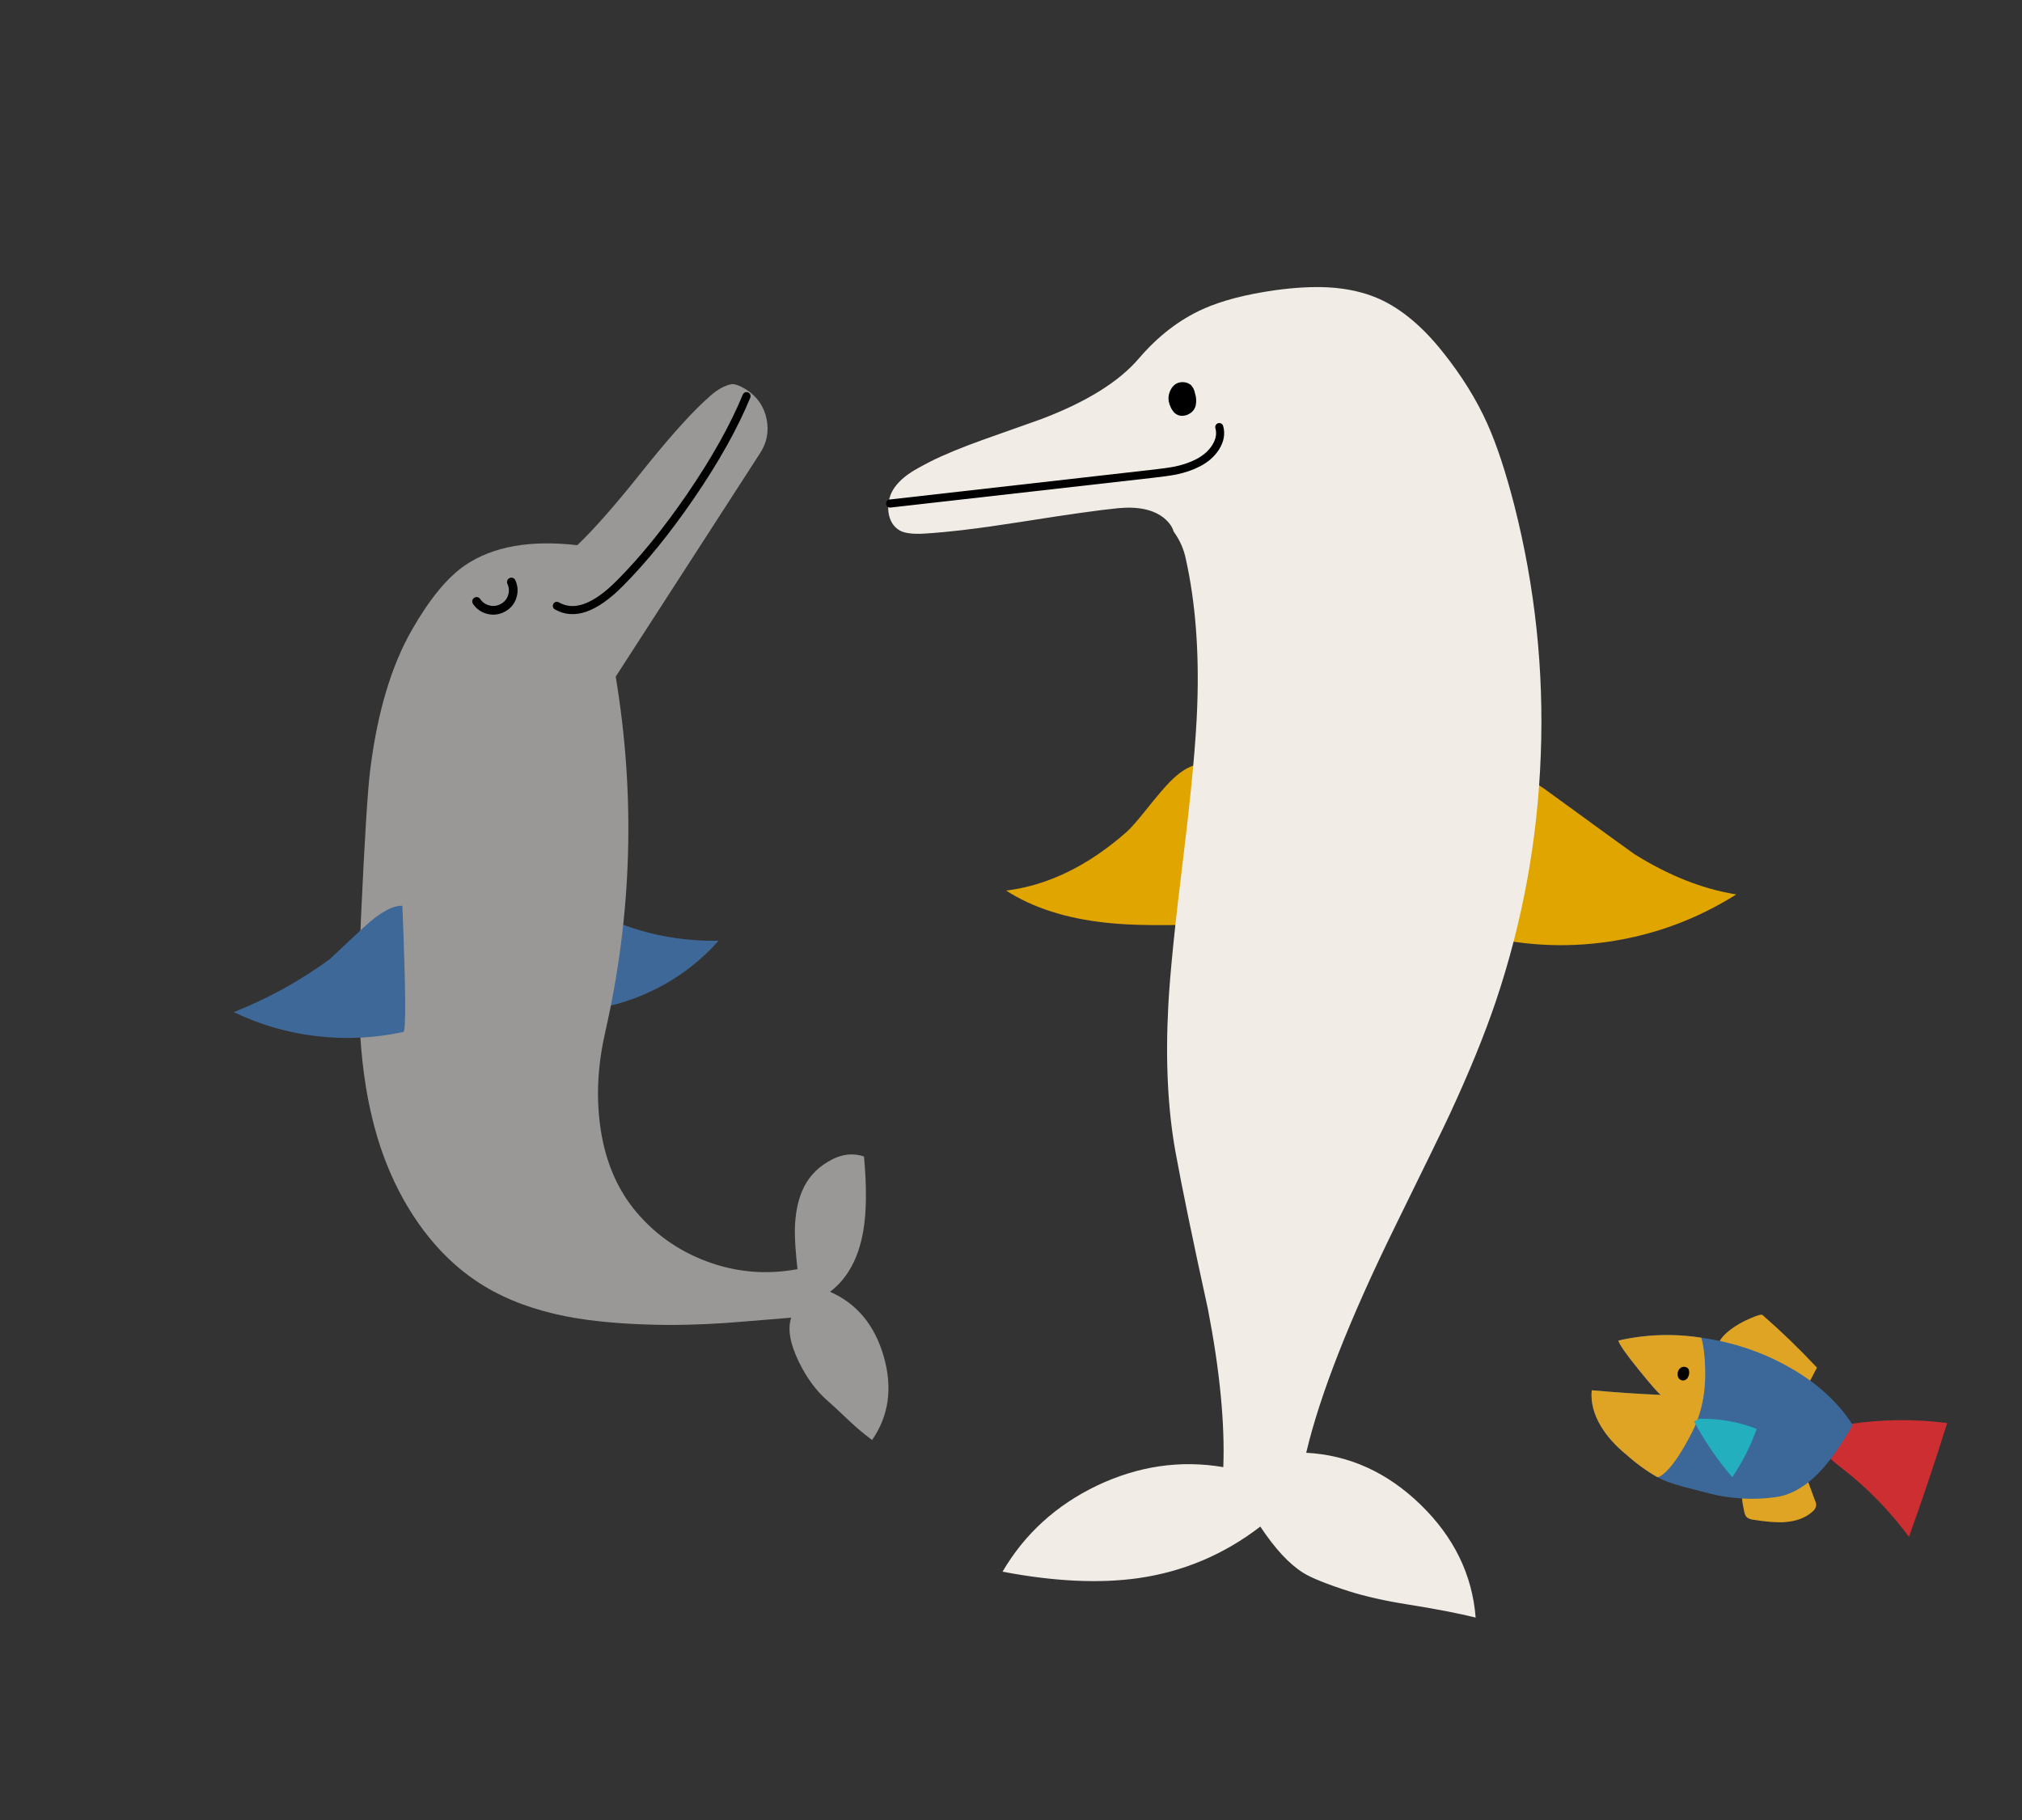 <?xml version="1.0" encoding="utf-8"?><svg id="main_community" image-rendering="auto" baseProfile="basic" version="1.1" preserveAspectRatio="xMidYMid meet" x="0px" y="0px" width="500" height="450" xmlns="http://www.w3.org/2000/svg" viewBox="0 0 500 450" xmlns:xlink="http://www.w3.org/1999/xlink"><rect x="0" y="0" width="500" height="450" fill="#333333" stroke="none"/><defs><g id="fin2" overflow="visible"><path fill="#3E6897" stroke="none" d="M18.15 19.5Q26.45 15.1 32.65 8.1 15.25 8.4 0 0L1.9 1.1 .65 25.15Q9.95 23.85 18.15 19.5Z"/></g><g id="fin3" overflow="visible"><path fill="#3E6897" stroke="none" d="M41.95 31.2Q42.95 31 41.7 0 38.05 -.1 32.35 5.15 29.25 8 23.75 13.2 12.75 21.25 0 26.3 9.75 31 20.55 32.25 31.35 33.5 41.95 31.2Z"/></g><g id="fin4" overflow="visible"><path fill="#E1A500" stroke="none" d="M20.4 -17.55Q8.5 -26.25 3.3 -11.5 -.05 -1.9 .05 14.05 -.2 15.75 .95 17.1 1.9 17.85 2.9 18 19.35 22.45 36.2 19.95 53.05 17.4 67.5 8.3 55 6.3 42.25 -1.7 41.35 -2.3 20.4 -17.55Z"/></g><g id="fin5" overflow="visible"><path fill="#E1A500" stroke="none" d="M-1.3 -17.6Q-5.95 -23 -13.3 -15.55 -15.25 -13.55 -19 -8.85 -22.45 -4.55 -23.85 -3.3 -38.15 9.35 -53.75 11.3 -43.9 17.65 -29 19.25 -19.55 20.3 -2 19.5 -.85 19.45 -.2 2.05 .45 -15.55 -1.3 -17.6Z"/></g><g id="hire2" overflow="visible"><path fill="#CC2E32" stroke="none" d="M22.9 29.5Q27.85 15.7 32.35 1.35 20.4 -.2 8.25 1.6L1.15 0Q-.05 1.45 0 3.65 .05 5.6 1.15 7.45 2.05 8.95 3.75 10.4 4.45 11.1 6.8 12.9 15.9 20.05 22.9 29.5Z"/></g><g id="hire3" overflow="visible"><path fill="#23AFBE" stroke="none" d="M9.45 14.45Q13.25 8.85 15.5 2.5 8.7 -.15 1.35 0L0 .65Q4 8.1 9.45 14.45Z"/></g></defs><g id=".__E3.__82.__B7.__E3.__83.__BC.__E3.__83.__B3-1" overflow="visible"><g id="fish" transform="translate(393.55 325.05)"><animateTransform attributeName="transform" additive="replace" type="translate" repeatCount="indefinite" dur="2.083s" keyTimes="0;.2;.42;.72;.98;1" values="393.55,325.05;380.55,310.05;396.55,329;382.55,310;393.55,325.05;393.55,325.05"/><g id="Layer34_0_FILL"><use xlink:href="#hire2" transform="translate(55.6 25.45)"/><path fill="#E0A425" stroke="none" d="M55.75 13.1Q49.35 6.25 42.3 .1 41.9 -.25 39.3 .9 36.45 2.1 34.3 3.75 28.1 8.55 34.55 11.55L51.4 19.4Q51.9 19.5 52.3 19.3 52.75 19.05 52.9 18.55L55.75 13.1Z"/><path fill="#E0A425" stroke="none" d="M54.65 48.7Q55.25 48.25 55.5 47.45 55.65 46.7 55.25 45.9L52.9 39.55Q53.35 40.85 41.45 42.45 37.95 42.95 37.4 43.9 36.9 44.8 37.75 48.65 37.9 49.55 38.4 50.1 39.05 50.6 39.95 50.7 44.85 51.5 47.75 51.3 52.1 51 54.65 48.7Z"/><path fill="#3C6799" stroke="none" d="M64.6 27.3Q59.1 18.7 48.7 12.9 38.85 7.35 27.15 5.7 16.9 4.1 6.6 6.4 6.95 7.8 11.7 13.65 16.2 19.25 17.15 19.85 9.1 19.5 .05 18.7 -.35 23.1 2.3 27.55 4.55 31.3 8.65 34.65 13.25 38.45 15.65 39.85 18.45 41.45 22.9 42.6 30 44.45 31.2 44.7 38.45 46.05 44.9 45.2 50.9 44.65 56.45 38.85 60.25 34.85 64.6 27.3Z"/><path fill="#E0A425" stroke="none" d="M28.1 13.2Q28 8.75 27.15 5.7 16.85 4.1 6.65 6.4 6.95 7.8 11.7 13.65 16.2 19.2 17.15 19.85 9.1 19.5 .05 18.7 -.35 23.1 2.3 27.55 4.55 31.3 8.65 34.65 12.2 37.85 16.25 40.15 17 40.2 18.45 38.8 21.3 36.05 24.85 29.1 28.4 22.15 28.1 13.2Z"/><path fill="#000" stroke="none" d="M24.05 13.55Q23.75 13.05 23.2 12.95 22.7 12.8 22.2 13.05 21.2 13.7 21.3 14.9 21.3 15.2 21.45 15.5 21.55 15.8 21.9 16.05 22.35 16.35 22.9 16.25 23.45 16.1 23.75 15.65 24.1 15.1 24.15 14.5 24.2 14.05 24.05 13.55Z"/><use xlink:href="#hire3" transform="translate(25.35 25.75)"/><animate attributeName="display" repeatCount="indefinite" dur="0.833s" keyTimes="0;.95;1" values="none;inline;inline"/></g><g display="none" id="Layer29_0_FILL"><use xlink:href="#hire2" transform="matrix(.966 .259 -.259 .966 55.6 25.45)"/><path fill="#E0A425" stroke="none" d="M55.8 13.1Q49.4 6.25 42.35 .1 41.95 -.25 39.35 .9 36.5 2.1 34.35 3.75 28.15 8.55 34.6 11.55L51.45 19.4Q51.95 19.5 52.35 19.3 52.8 19.05 52.95 18.55L55.8 13.1Z"/><path fill="#E0A425" stroke="none" d="M54.65 48.75Q55.25 48.3 55.5 47.5 55.65 46.75 55.25 45.95L52.9 39.6Q53.35 40.9 41.45 42.5 37.95 43 37.4 43.95 36.9 44.85 37.75 48.7 37.9 49.6 38.4 50.15 39.05 50.65 39.95 50.75 44.85 51.55 47.75 51.35 52.1 51.05 54.65 48.75Z"/><path fill="#3C6799" stroke="none" d="M64.6 27.35Q59.1 18.75 48.7 12.95 38.85 7.4 27.15 5.75 16.9 4.15 6.6 6.45 6.95 7.85 11.7 13.7 16.2 19.3 17.15 19.9 9.1 19.55 .05 18.75 -.35 23.15 2.3 27.6 4.55 31.35 8.65 34.7 13.25 38.5 15.65 39.9 18.45 41.5 22.9 42.65 30 44.5 31.2 44.75 38.45 46.1 44.9 45.25 50.9 44.7 56.45 38.9 60.25 34.9 64.6 27.35Z"/><path fill="#E0A425" stroke="none" d="M28.15 13.2Q28.05 8.75 27.2 5.7 16.9 4.1 6.7 6.4 7 7.8 11.75 13.65 16.25 19.2 17.2 19.85 9.15 19.5 .1 18.7 -.3 23.1 2.35 27.55 4.6 31.3 8.7 34.65 12.25 37.85 16.3 40.15 17.05 40.2 18.5 38.8 21.35 36.05 24.9 29.1 28.45 22.15 28.15 13.2Z"/><path fill="#000" stroke="none" d="M24.1 13.6Q23.8 13.1 23.25 13 22.75 12.85 22.25 13.1 21.25 13.75 21.35 14.95 21.35 15.25 21.5 15.55 21.6 15.85 21.95 16.1 22.4 16.4 22.95 16.3 23.5 16.15 23.8 15.7 24.15 15.15 24.2 14.55 24.25 14.1 24.1 13.6Z"/><use xlink:href="#hire3" transform="matrix(.866 -.5 .5 .866 25.35 25.75)"/><animate attributeName="display" repeatCount="indefinite" dur="0.833s" keyTimes="0;.6;.95;1" values="none;inline;none;none"/></g><g display="none" id="Layer24_0_FILL"><use xlink:href="#hire2" transform="translate(55.6 25.45)"/><path fill="#E0A425" stroke="none" d="M55.75 13.1Q49.35 6.25 42.3 .1 41.9 -.25 39.3 .9 36.45 2.1 34.3 3.75 28.1 8.55 34.55 11.55L51.4 19.4Q51.9 19.5 52.3 19.3 52.75 19.05 52.9 18.55L55.75 13.1Z"/><path fill="#E0A425" stroke="none" d="M54.65 48.7Q55.25 48.25 55.5 47.45 55.65 46.7 55.25 45.9L52.9 39.55Q53.35 40.85 41.45 42.45 37.95 42.95 37.4 43.9 36.9 44.8 37.75 48.65 37.9 49.55 38.4 50.1 39.05 50.6 39.95 50.7 44.85 51.5 47.75 51.3 52.1 51 54.65 48.7Z"/><path fill="#3C6799" stroke="none" d="M64.6 27.3Q59.1 18.7 48.7 12.9 38.85 7.35 27.15 5.7 16.9 4.1 6.6 6.4 6.95 7.8 11.7 13.65 16.2 19.25 17.15 19.85 9.1 19.5 .05 18.7 -.35 23.1 2.3 27.55 4.55 31.3 8.65 34.65 13.25 38.45 15.65 39.85 18.45 41.45 22.9 42.6 30 44.45 31.2 44.7 38.45 46.05 44.9 45.2 50.9 44.65 56.45 38.85 60.25 34.85 64.6 27.3Z"/><path fill="#E0A425" stroke="none" d="M28.1 13.2Q28 8.75 27.15 5.7 16.85 4.1 6.65 6.4 6.95 7.8 11.7 13.65 16.2 19.2 17.15 19.85 9.1 19.5 .05 18.7 -.35 23.1 2.3 27.55 4.55 31.3 8.65 34.65 12.2 37.85 16.25 40.15 17 40.2 18.45 38.8 21.3 36.05 24.85 29.1 28.4 22.15 28.1 13.2Z"/><path fill="#000" stroke="none" d="M24.05 13.55Q23.75 13.05 23.2 12.95 22.7 12.8 22.2 13.05 21.2 13.7 21.3 14.9 21.3 15.2 21.45 15.5 21.55 15.8 21.9 16.05 22.35 16.35 22.9 16.25 23.45 16.1 23.75 15.65 24.1 15.1 24.15 14.5 24.2 14.05 24.05 13.55Z"/><use xlink:href="#hire3" transform="matrix(.966 .259 -.259 .966 25.35 25.75)"/><animate attributeName="display" repeatCount="indefinite" dur="0.833s" keyTimes="0;.3;.6;1" values="none;inline;none;none"/></g><g display="none" id="Layer19_0_FILL"><use xlink:href="#hire2" transform="translate(55.6 25.45)"/><path fill="#E0A425" stroke="none" d="M55.75 13.1Q49.35 6.25 42.3 .1 41.9 -.25 39.3 .9 36.45 2.1 34.3 3.75 28.1 8.55 34.55 11.55L51.4 19.4Q51.9 19.5 52.3 19.3 52.75 19.05 52.9 18.55L55.75 13.1Z"/><path fill="#E0A425" stroke="none" d="M54.65 48.7Q55.25 48.25 55.5 47.45 55.65 46.7 55.25 45.9L52.9 39.55Q53.35 40.85 41.45 42.45 37.95 42.95 37.4 43.9 36.9 44.8 37.75 48.65 37.9 49.55 38.4 50.1 39.05 50.6 39.95 50.7 44.85 51.5 47.75 51.3 52.1 51 54.65 48.7Z"/><path fill="#3C6799" stroke="none" d="M64.6 27.3Q59.1 18.7 48.7 12.9 38.85 7.35 27.15 5.7 16.9 4.1 6.6 6.4 6.95 7.8 11.7 13.65 16.2 19.25 17.15 19.85 9.1 19.5 .05 18.7 -.35 23.1 2.3 27.55 4.55 31.3 8.65 34.65 13.25 38.45 15.65 39.85 18.45 41.45 22.9 42.6 30 44.45 31.2 44.7 38.45 46.05 44.9 45.2 50.9 44.65 56.45 38.85 60.25 34.85 64.6 27.3Z"/><path fill="#E0A425" stroke="none" d="M28.1 13.2Q28 8.75 27.15 5.7 16.85 4.1 6.65 6.4 6.95 7.8 11.7 13.65 16.2 19.2 17.15 19.85 9.1 19.5 .05 18.7 -.35 23.1 2.3 27.55 4.55 31.3 8.65 34.65 12.2 37.85 16.25 40.15 17 40.2 18.45 38.8 21.3 36.05 24.85 29.1 28.4 22.15 28.1 13.2Z"/><path fill="#000" stroke="none" d="M24.05 13.55Q23.75 13.05 23.2 12.95 22.7 12.8 22.2 13.05 21.2 13.7 21.3 14.9 21.3 15.2 21.45 15.5 21.55 15.8 21.9 16.05 22.35 16.35 22.9 16.25 23.45 16.1 23.75 15.65 24.1 15.1 24.15 14.5 24.2 14.05 24.05 13.55Z"/><use xlink:href="#hire3" transform="translate(25.35 25.75)"/><animate attributeName="display" repeatCount="indefinite" dur="0.833s" keyTimes="0;.3;1" values="inline;none;none"/></g></g><g id="dolphine" transform="translate(219.65 71)"><animateTransform attributeName="transform" additive="replace" type="translate" repeatCount="indefinite" dur="2.083s" keyTimes="0;.48;.98;1" values="219.65,71;220,42.05;219.65,71;219.65,71"/><g id="Layer16_0_FILL"><use xlink:href="#fin4" transform="translate(142.2 141.85)"/><use xlink:href="#fin5" transform="translate(82.9 137.9)"/><path fill="#F1ECE5" stroke="none" d="M148.15 33.8Q144.1 24.75 137.05 15.95 129.6 6.6 121.4 2.9 115.9 .45 108.8 .05 103 -.25 95.7 .75 84.75 2.3 77.85 5.4 69.05 9.35 61.95 17.65 54.6 26.25 37.9 32.6 28.45 35.95 23.8 37.6 15.4 40.6 10.35 43.15 6.85 44.95 5.3 46 2.6 47.85 1.25 50 -.3 52.55 .05 55.65 .5 58.85 2.9 60.2 4.7 61.15 8.65 60.95 17.5 60.45 32.75 58.05 50.1 55.3 56.85 54.65 64.3 53.95 68.2 57.1 70.1 58.7 70.55 60.4 72.85 63.55 73.6 67.3 77.15 83.3 76.4 103.65 75.95 116.5 73 140.55 69.85 166.05 69.25 177.55 68.15 198.05 71.05 213.95 73.4 226.9 79.05 252.7 83.45 275.45 82.85 291.75 66.95 289.05 51.65 296.3 36.5 303.55 28.25 317.6 47.4 321.25 61.85 319.2 78.55 316.8 92 306.45 97.4 314.6 102.55 317.85 105.55 319.75 113.95 322.45 119.95 324.35 128.4 325.7 138.8 327.35 145.25 328.95 144 313.05 131.65 301.05 119.3 289.05 103.35 288.2 108.45 266.6 125.4 232.1 136.85 208.8 138.75 204.7 146 189.1 150.2 176.7 160.2 147.05 161.35 115.65 162.55 84.35 154.8 53.9 151.6 41.5 148.15 33.8Z"/><path id="Layer17_0_1_STROKES" stroke="#000" stroke-width="2" stroke-linejoin="round" stroke-linecap="round" fill="none" d="M.45 53.5L64.85 46.2Q68.9 45.75 71 45.35 74.3 44.65 76.65 43.4 79.45 41.95 80.95 39.6 82.55 37.05 81.85 34.6"/><path fill="#000" stroke="none" d="M70.25 24.7Q68.6 27.05 69.8 29.6 70.1 30.3 70.65 30.95 71.95 32.25 73.85 31.6 75.65 30.9 76.05 29.15 76.3 27.55 75.85 26.25 75.65 25.05 74.8 24.15 73.7 23.35 72.4 23.5 71.1 23.65 70.25 24.7Z"/><animate attributeName="display" repeatCount="indefinite" dur="1.042s" keyTimes="0;.96;1" values="none;inline;inline"/></g><g display="none" id="Layer13_0_FILL"><use xlink:href="#fin4" transform="matrix(.966 -.259 .259 .966 142.2 141.85)"/><use xlink:href="#fin5" transform="matrix(.966 .259 -.259 .966 82.9 137.9)"/><path fill="#F1ECE5" stroke="none" d="M148.15 33.8Q144.1 24.75 137.05 15.95 129.6 6.6 121.4 2.9 115.9 .45 108.8 .05 103 -.25 95.7 .75 84.75 2.3 77.85 5.4 69.05 9.35 61.95 17.65 54.6 26.25 37.9 32.6 28.45 35.95 23.8 37.6 15.4 40.6 10.35 43.15 6.85 44.95 5.3 46 2.6 47.85 1.25 50 -.3 52.55 .05 55.65 .5 58.85 2.9 60.2 4.7 61.15 8.65 60.95 17.5 60.45 32.75 58.05 50.1 55.3 56.85 54.65 64.3 53.95 68.2 57.1 70.1 58.7 70.55 60.4 72.85 63.55 73.6 67.3 77.15 83.3 76.4 103.65 75.95 116.5 73 140.55 69.85 166.05 69.25 177.55 68.15 198.05 71.05 213.95 73.4 226.9 79.05 252.7 83.45 275.45 82.85 291.75 66.95 289.05 51.65 296.3 36.5 303.55 28.25 317.6 47.4 321.25 61.85 319.2 78.55 316.8 92 306.45 97.4 314.6 102.55 317.85 105.55 319.75 113.95 322.45 119.95 324.35 128.4 325.7 138.8 327.35 145.25 328.95 144 313.05 131.65 301.05 119.3 289.05 103.35 288.2 108.45 266.6 125.4 232.1 136.85 208.8 138.75 204.7 146 189.1 150.2 176.7 160.2 147.05 161.35 115.65 162.55 84.35 154.8 53.9 151.6 41.5 148.15 33.8Z"/><path id="Layer14_0_1_STROKES" stroke="#000" stroke-width="2" stroke-linejoin="round" stroke-linecap="round" fill="none" d="M.5 53.5L64.9 46.2Q68.95 45.75 71.05 45.35 74.35 44.65 76.7 43.4 79.5 41.95 81 39.6 82.6 37.05 81.9 34.6"/><path fill="#000" stroke="none" d="M70.25 24.7Q68.6 27.05 69.8 29.6 70.1 30.3 70.65 30.95 71.95 32.25 73.85 31.6 75.65 30.9 76.05 29.15 76.3 27.55 75.85 26.25 75.65 25.05 74.8 24.15 73.7 23.35 72.4 23.5 71.1 23.65 70.25 24.7Z"/><animate attributeName="display" repeatCount="indefinite" dur="1.042s" keyTimes="0;.48;.96;1" values="none;inline;none;none"/></g><g display="none" id="Layer10_0_FILL"><use xlink:href="#fin4" transform="translate(142.2 141.85)"/><use xlink:href="#fin5" transform="translate(82.9 137.9)"/><path fill="#F1ECE5" stroke="none" d="M148.1 33.75Q144.05 24.7 137 15.9 129.55 6.55 121.35 2.85 115.85 .4 108.75 0 102.95 -.3 95.65 .7 84.7 2.25 77.8 5.35 69 9.3 61.9 17.6 54.55 26.2 37.85 32.55 28.4 35.9 23.75 37.55 15.35 40.55 10.3 43.1 6.8 44.9 5.25 45.95 2.55 47.8 1.2 49.95 -.35 52.5 0 55.6 .45 58.8 2.85 60.15 4.65 61.1 8.6 60.9 17.45 60.4 32.7 58 50.05 55.25 56.8 54.6 64.25 53.9 68.15 57.05 70.05 58.65 70.5 60.35 72.8 63.5 73.55 67.25 77.1 83.25 76.35 103.6 75.9 116.45 72.95 140.5 69.8 166 69.2 177.5 68.1 198 71 213.9 73.35 226.85 79 252.65 83.4 275.4 82.8 291.7 66.9 289 51.6 296.25 36.45 303.5 28.2 317.55 47.35 321.2 61.8 319.15 78.5 316.75 91.95 306.4 97.35 314.55 102.5 317.8 105.5 319.7 113.9 322.4 119.9 324.3 128.35 325.65 138.75 327.3 145.2 328.9 143.95 313 131.6 301 119.25 289 103.3 288.15 108.4 266.55 125.35 232.05 136.8 208.75 138.7 204.65 145.95 189.05 150.15 176.65 160.15 147 161.3 115.6 162.5 84.3 154.75 53.85 151.55 41.45 148.1 33.75Z"/><path id="Layer11_0_1_STROKES" stroke="#000" stroke-width="2" stroke-linejoin="round" stroke-linecap="round" fill="none" d="M.45 53.5L64.85 46.2Q68.9 45.75 71 45.35 74.3 44.65 76.65 43.4 79.45 41.95 80.95 39.6 82.55 37.05 81.85 34.6"/><path fill="#000" stroke="none" d="M70.25 24.7Q68.6 27.05 69.8 29.6 70.1 30.3 70.65 30.95 71.95 32.25 73.85 31.6 75.65 30.9 76.05 29.15 76.3 27.55 75.85 26.25 75.65 25.05 74.8 24.15 73.7 23.35 72.4 23.5 71.1 23.65 70.25 24.7Z"/><animate attributeName="display" repeatCount="indefinite" dur="1.042s" keyTimes="0;.48;1" values="inline;none;none"/></g></g><g id="dophin1" transform="translate(57.8 95)"><animateTransform attributeName="transform" additive="replace" type="translate" repeatCount="indefinite" dur="2.083s" keyTimes="0;.24;.48;.72;.98;1" values="57.8,95;57.8,52;57.8,113;57.8,39;57.8,95;57.8,95"/><g id="Layer7_0_FILL"><use xlink:href="#fin2" transform="translate(87.25 129.5)"/><path fill="#999896" stroke="none" d="M130.15 17.05Q132.7 13.15 131.75 8.55 130.8 4 126.85 1.4L126.8 1.35Q124.25 -.2 123.05 0 121.2 .35 119.25 1.75 118.05 2.6 116 4.55 109.9 10.35 100.5 22.15 91.05 34 84.95 39.8 67.55 37.8 57.3 44.7 50.65 49.2 44.05 60.75 36.4 74.1 33.75 95.3 32.8 102.8 31.45 132.2 30.75 147.95 31.1 157.45 31.65 171.3 34.45 182.3 37.7 195.25 44.35 205.5 51.65 216.75 61.95 223 70.55 228.2 82.3 230.5 91.35 232.25 104.2 232.55 111.4 232.75 121.05 232.15 123.3 232 137.85 230.8 136.45 234.95 139.75 241.75 142.7 247.75 146.8 251.3 148.25 252.55 152.25 256.35 154.95 258.9 157.85 261.05 164.05 252.1 160.75 240.45 157.4 228.75 147.45 224.4 153.9 219.5 155.65 209.45 156.9 202.35 155.85 190.95 151.45 189.45 146.85 192.3 142.45 194.9 140.5 199.6 138.85 203.6 138.75 209.05 138.7 212.45 139.4 218.8 127.9 220.95 117 216.9 106 212.8 98.75 203.7 92.1 195.2 90.55 182.9 89.15 172 91.9 160 101.8 116.45 94.45 72.3L130.15 17.05Z"/><path id="Layer8_0_1_STROKES" stroke="#000" stroke-width="2" stroke-linejoin="round" stroke-linecap="round" fill="none" d="M126.8 2.95Q122.15 14.25 112.95 27.7 104.2 40.45 95.55 49.15 86.3 58.5 79.9 54.8"/><path id="Layer9_0_1_STROKES" stroke="#000" stroke-width="2.15" stroke-linejoin="round" stroke-linecap="round" fill="none" d="M68.65 48.9Q69.5 50.75 68.8 52.7 68.1 54.6 66.2 55.45 64.55 56.2 62.8 55.7 61.05 55.2 60.05 53.7"/><use xlink:href="#fin3" transform="translate(0 128.95)"/><animate attributeName="display" repeatCount="indefinite" dur="0.833s" keyTimes="0;.95;1" values="none;inline;inline"/></g><g display="none" id="Layer4_0_FILL"><use xlink:href="#fin2" transform="matrix(.966 .259 -.259 .966 90.5 129.95)"/><path fill="#999896" stroke="none" d="M130.15 17.05Q132.7 13.15 131.75 8.55 130.8 4 126.85 1.4L126.8 1.35Q124.25 -.2 123.05 0 121.2 .35 119.25 1.75 118.05 2.6 116 4.55 109.9 10.35 100.5 22.15 91.05 34 84.95 39.8 67.55 37.8 57.3 44.7 50.65 49.2 44.05 60.75 36.4 74.1 33.75 95.3 32.8 102.8 31.45 132.2 30.75 147.95 31.1 157.45 31.65 171.3 34.45 182.3 37.7 195.25 44.35 205.5 51.65 216.75 61.95 223 70.55 228.2 82.3 230.5 91.35 232.25 104.2 232.55 111.4 232.75 121.05 232.15 123.3 232 137.85 230.8 136.45 234.95 139.75 241.75 142.7 247.75 146.8 251.3 148.25 252.55 152.25 256.35 154.95 258.9 157.85 261.05 164.05 252.1 160.75 240.45 157.4 228.75 147.45 224.4 153.9 219.5 155.65 209.45 156.9 202.35 155.85 190.95 151.45 189.45 146.85 192.3 142.45 194.9 140.5 199.6 138.85 203.6 138.75 209.05 138.7 212.45 139.4 218.8 127.9 220.95 117 216.9 106 212.8 98.75 203.7 92.1 195.2 90.55 182.9 89.15 172 91.9 160 101.8 116.45 94.45 72.3L130.15 17.05Z"/><path id="Layer5_0_1_STROKES" stroke="#000" stroke-width="2" stroke-linejoin="round" stroke-linecap="round" fill="none" d="M126.8 2.95Q122.15 14.25 112.95 27.7 104.2 40.45 95.55 49.15 86.3 58.5 79.9 54.8"/><path id="Layer6_0_1_STROKES" stroke="#000" stroke-width="2.15" stroke-linejoin="round" stroke-linecap="round" fill="none" d="M68.65 48.9Q69.5 50.75 68.8 52.7 68.1 54.6 66.2 55.45 64.55 56.2 62.8 55.7 61.05 55.2 60.05 53.7"/><use xlink:href="#fin3" transform="matrix(.966 -.259 .259 .966 -2.75 140.5)"/><animate attributeName="display" repeatCount="indefinite" dur="0.833s" keyTimes="0;.45;.95;1" values="none;inline;none;none"/></g><g display="none" id="Layer1_0_FILL"><use xlink:href="#fin2" transform="translate(87.25 129.5)"/><path fill="#999896" stroke="none" d="M130.1 17.05Q132.65 13.15 131.7 8.55 130.75 4 126.8 1.4L126.75 1.35Q124.2 -.2 123 0 121.15 .35 119.2 1.75 118 2.6 115.95 4.55 109.85 10.35 100.45 22.15 91 34 84.9 39.8 67.5 37.8 57.25 44.7 50.6 49.2 44 60.75 36.35 74.1 33.7 95.3 32.75 102.8 31.4 132.2 30.7 147.95 31.05 157.45 31.6 171.3 34.4 182.3 37.65 195.25 44.3 205.5 51.6 216.75 61.9 223 70.5 228.2 82.25 230.5 91.3 232.25 104.15 232.55 111.35 232.75 121 232.15 123.25 232 137.8 230.8 136.4 234.95 139.7 241.75 142.65 247.75 146.75 251.3 148.2 252.55 152.2 256.35 154.9 258.9 157.8 261.05 164 252.1 160.7 240.45 157.35 228.75 147.4 224.4 153.85 219.5 155.6 209.45 156.85 202.35 155.8 190.95 151.4 189.45 146.8 192.3 142.4 194.9 140.45 199.6 138.8 203.6 138.7 209.05 138.65 212.45 139.35 218.8 127.85 220.95 116.95 216.9 105.95 212.8 98.7 203.7 92.05 195.2 90.5 182.9 89.1 172 91.85 160 101.75 116.45 94.4 72.3L130.1 17.05Z"/><path id="Layer2_0_1_STROKES" stroke="#000" stroke-width="2" stroke-linejoin="round" stroke-linecap="round" fill="none" d="M126.8 2.95Q122.15 14.25 112.95 27.7 104.2 40.45 95.55 49.15 86.3 58.5 79.9 54.8"/><path id="Layer3_0_1_STROKES" stroke="#000" stroke-width="2.15" stroke-linejoin="round" stroke-linecap="round" fill="none" d="M68.65 48.9Q69.5 50.75 68.8 52.7 68.1 54.6 66.2 55.45 64.55 56.2 62.8 55.7 61.05 55.2 60.05 53.7"/><use xlink:href="#fin3" transform="translate(0 128.95)"/><animate attributeName="display" repeatCount="indefinite" dur="0.833s" keyTimes="0;.45;1" values="inline;none;none"/></g></g></g></svg>